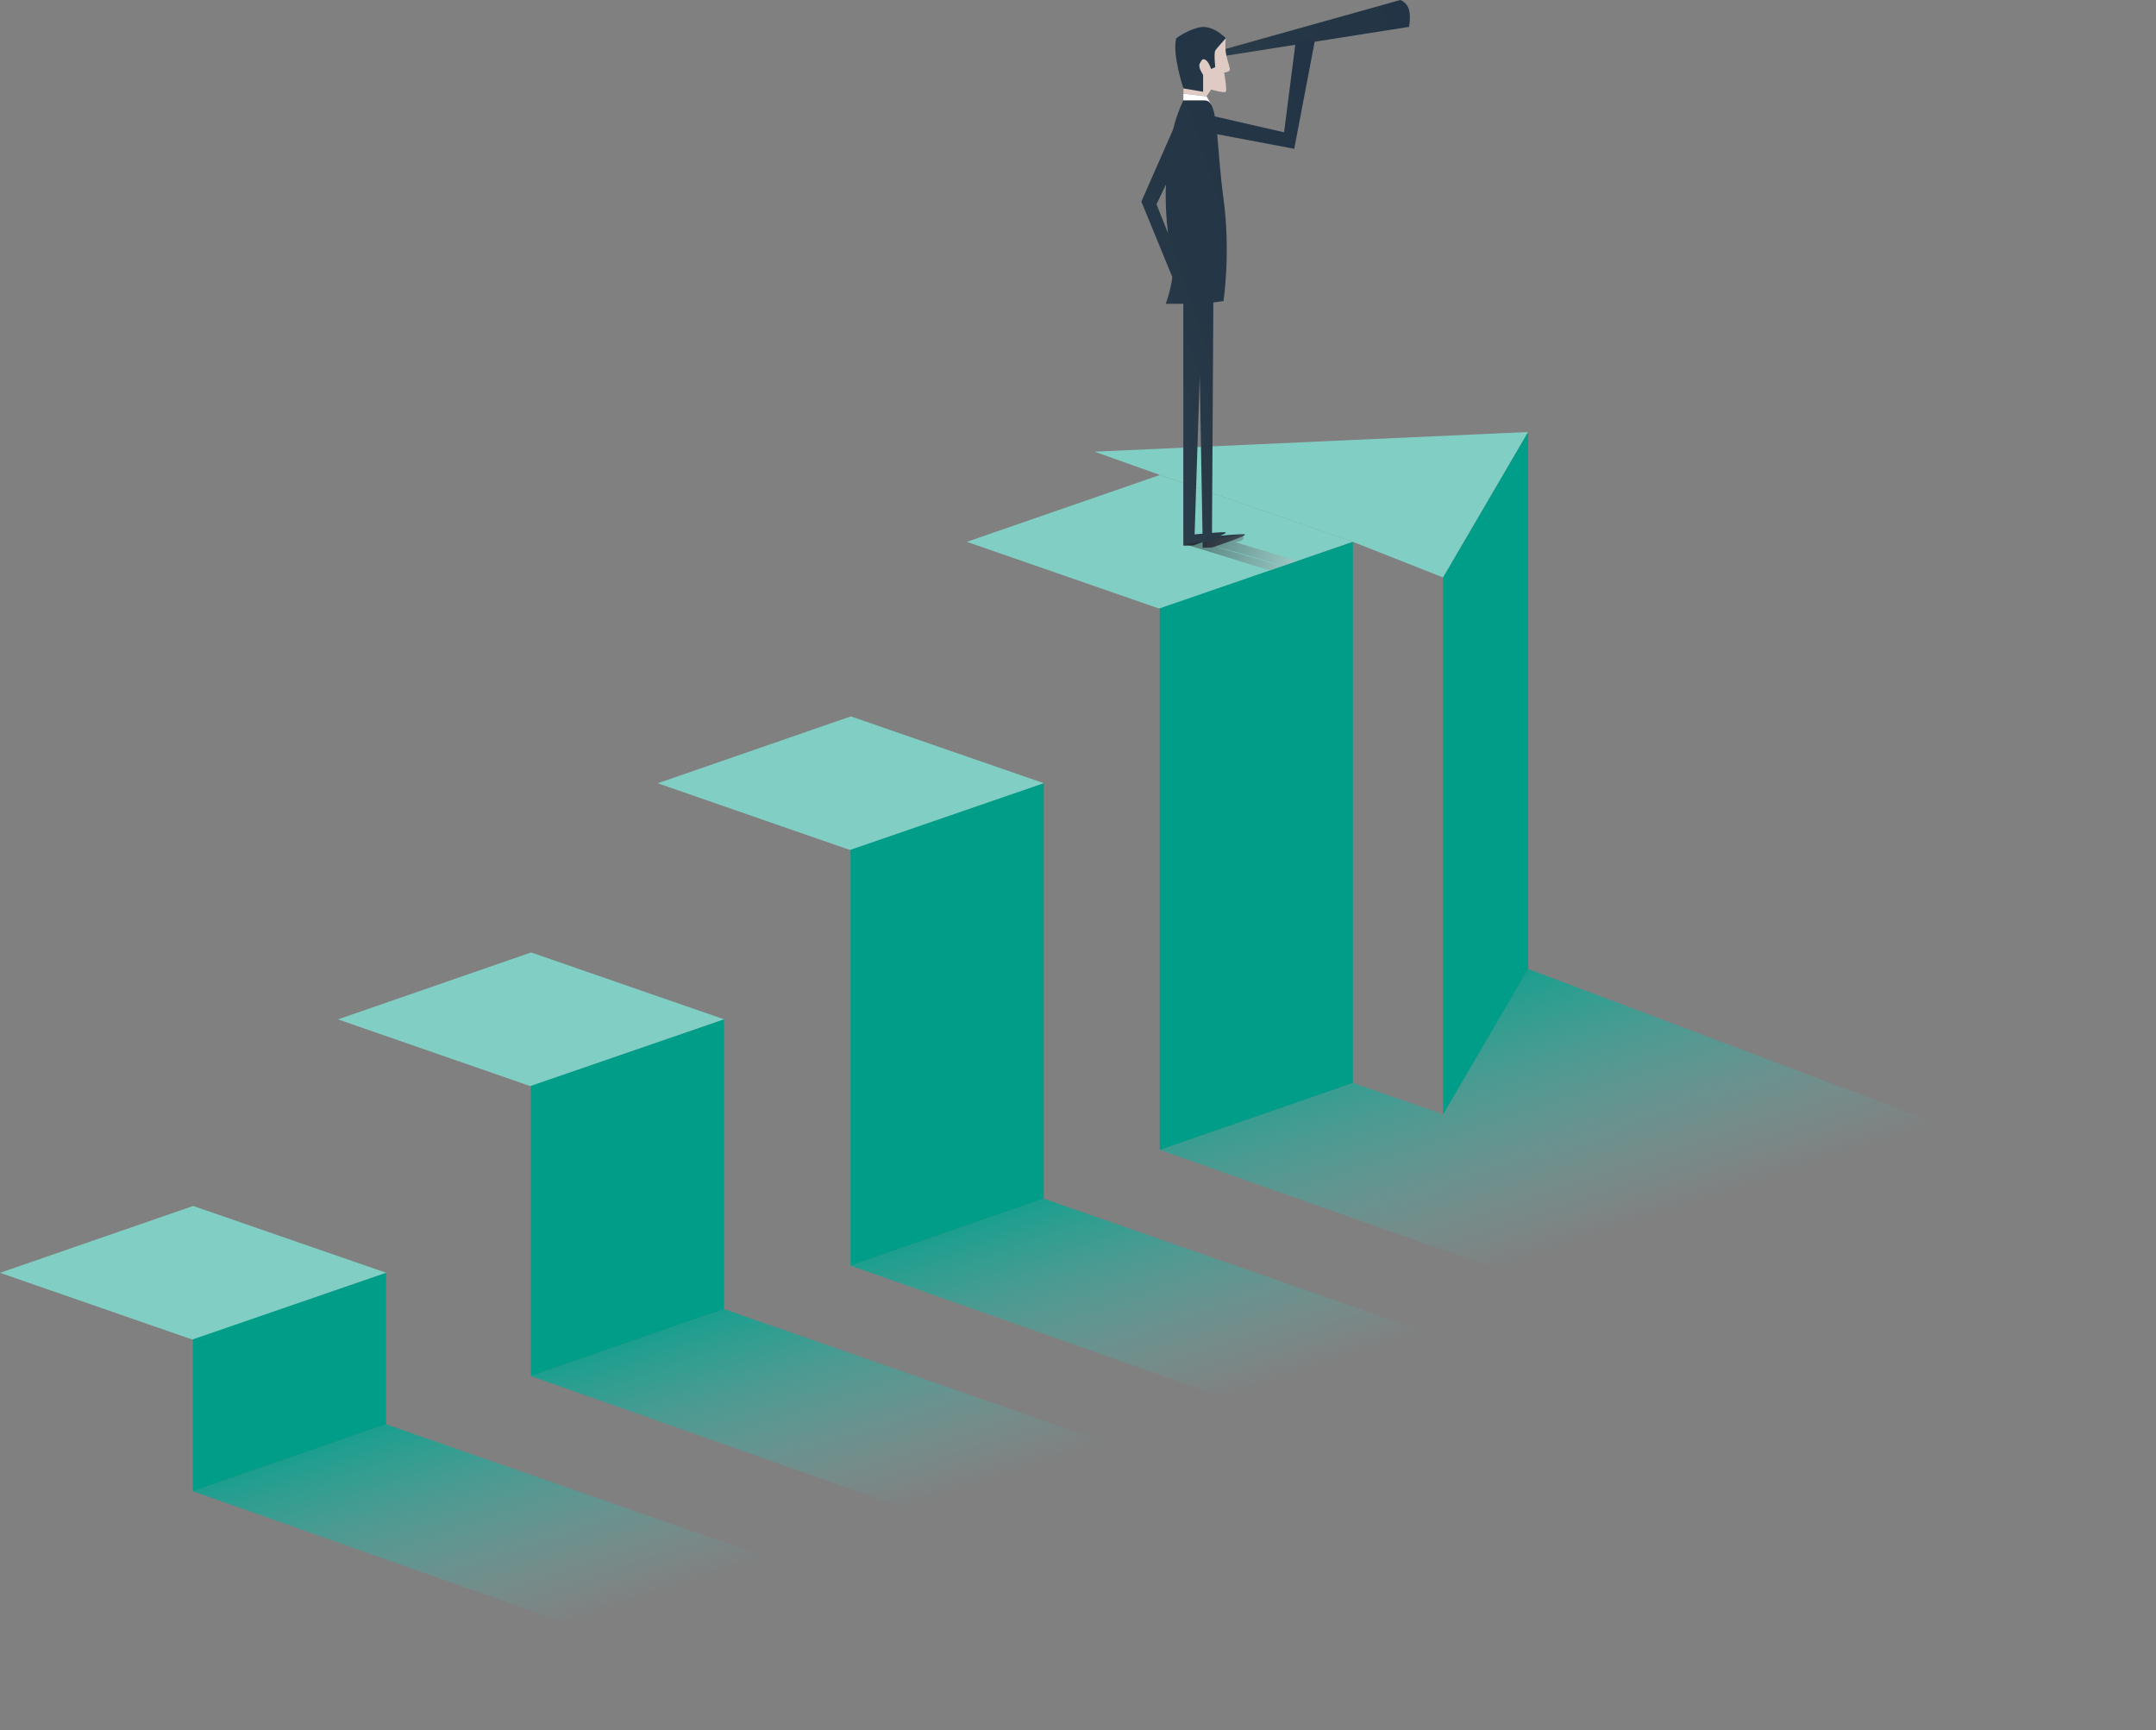 <svg viewBox="0 0 365.88 293.61" xmlns="http://www.w3.org/2000/svg" xmlns:xlink="http://www.w3.org/1999/xlink"><rect x="0" y="0" width="365.88" height="293.61" fill="#808080" stroke="none"/><linearGradient id="linear-gradient" gradientUnits="userSpaceOnUse" x1="266.47" x2="300.45" y1="155.04" y2="257.49"><stop offset="0" stop-color="#009e89"/><stop offset=".5" stop-color="#5ac3bd" stop-opacity="0"/></linearGradient><linearGradient id="linear-gradient-2" x1="204.48" x2="234.83" xlink:href="#linear-gradient" y1="188.07" y2="279.56"/><linearGradient id="linear-gradient-3" x1="150.22" x2="180.57" xlink:href="#linear-gradient" y1="206.8" y2="298.3"/><linearGradient id="linear-gradient-4" x1="92.88" x2="123.23" xlink:href="#linear-gradient" y1="226.35" y2="317.85"/><linearGradient id="linear-gradient-5" gradientUnits="userSpaceOnUse" x1="196.93" x2="216.25" y1="1.98" y2="24.54"><stop offset=".13" stop-color="#233446"/><stop offset=".51" stop-color="#253646"/><stop offset=".71" stop-color="#2c3e4a"/><stop offset=".88" stop-color="#394c4f"/><stop offset="1" stop-color="#495c56"/></linearGradient><linearGradient id="linear-gradient-6" x1="247.76" x2="190.45" xlink:href="#linear-gradient-5" y1="-1.61" y2="17.43"/><linearGradient id="linear-gradient-7" x1="248.37" x2="161.52" xlink:href="#linear-gradient-5" y1="38.15" y2="67.01"/><linearGradient id="linear-gradient-8" gradientUnits="userSpaceOnUse" x1="203.53" x2="226.4" y1="90.89" y2="97.63"><stop offset="0" stop-color="#231f20"/><stop offset="1" stop-color="#ffffff"/></linearGradient><path d="M196.85 103.31 229.63 91.95 196.85 80.6 164.07 91.95 196.81 103.31" fill="#80cec4"/><path d="M365.88 204.65 259.34 164.44 244.9 189.12 229.59 183.78 196.81 195.14 311.58 235.68 365.88 204.65Z" fill="url(#linear-gradient)"/><path d="M196.59 103.31 196.81 103.31 196.81 195.14 229.59 183.78 229.59 161.09 229.59 91.95 196.59 103.31Z" fill="#009e89"/><path d="M144.39 144.28 177.17 132.92 144.39 121.57 111.61 132.92 144.34 144.28" fill="#80cec4"/><path d="M291.86 243.47 177.13 203.42 144.34 214.78 259.12 255.32 291.86 243.47Z" fill="url(#linear-gradient-2)"/><path d="M144.13 144.28 144.34 144.28 144.34 214.78 177.13 203.42 177.13 180.73 177.13 132.92 144.13 144.28Z" fill="#009e89"/><path d="M90.13 184.35 122.91 172.99 90.13 161.63 57.35 172.99 90.09 184.35" fill="#80cec4"/><path d="M237.6 262.2 122.87 222.16 90.09 233.52 204.86 274.06 237.6 262.2Z" fill="url(#linear-gradient-3)"/><path d="M89.87 184.35 90.09 184.35 90.09 233.52 122.87 222.16 122.87 199.47 122.87 172.99 89.87 184.35Z" fill="#009e89"/><path d="M32.78 227.36 65.56 216 32.78 204.65 0 216 32.74 227.36" fill="#80cec4"/><path d="M180.25 281.75 65.52 241.71 32.74 253.07 147.51 293.61 180.25 281.75Z" fill="url(#linear-gradient-4)"/><path d="M32.52 227.36 32.74 227.36 32.74 253.07 65.52 241.71 65.52 219.02 65.52 216 32.52 227.36Z" fill="#009e89"/><path d="M196.85 80.6 229.59 91.95 244.9 98 259.34 73.31 185.74 76.65 196.85 80.6Z" fill="#80cec4"/><path d="M244.9 189.12 259.34 164.44 259.34 73.31 244.9 98 244.9 189.12Z" fill="#009e89"/><path d="m208.03 6.47s-.18 1.32 0 2.46c.22 1.41.79 2.71.67 2.95-.22.43-.96.42-.96.42 0 0 .52 2.95.29 3.26s-2.5-.37-2.5-.37l-.77 1.16-3.93-.48v-.88l2.92-7.04 4.29-1.5Z" fill="#dfcbc3"/><path d="M200.82 17.06 200.82 15.89 204.76 16.36 205.53 17.74 204.44 17.06 200.82 17.06Z" fill="#ffffff"/><path d="m199.62 6.47c-.75 2.68 1.21 8.54 1.21 8.54l3.34.56v-2.87s-.93-1.31-.56-1.93c.37-.62.41-.87.95-.62s.97 1.56.97 1.56l.7-.31s-.25-2.37 0-2.8 1.81-2.12 1.81-2.12c0 0-2.16-2.24-4.29-1.87-2.13.37-4.12 1.87-4.12 1.87Z" fill="url(#linear-gradient-5)"/><path d="m207.97 8.31L237.64 0s1.13.36 1.47 1.66c.35 1.3 0 2.9 0 2.9l-30.98 4.88-.16-1.12Z" fill="url(#linear-gradient-6)"/><path d="m223.18 6.74-3.29.28-1.98 15.43-11.74-2.69c-.32-1.72-.8-2.71-1.65-2.71h-3.71c-.74 1.51-1.31 3.2-1.75 4.96l-5.37 12.2 5.26 12.81c-.32 2.52-1.13 4.53-1.13 4.53h2.99v41h.05v.06s1.57-.04 1.57-.04c0 0 .02 0 .05-.02h.18v-.06c.29-.09.81-.27 1.42-.48l.02.94 1.57-.04s6.25-2.04 5.55-2.22c-.37-.09-2.37.06-4.16.23.71-.29 1.14-.52.93-.57-.24-.06-1.18-.02-2.31.07l.23-39.1 1.72-.23s1.26-8.11 0-17.37c-.57-4.2-.79-8.02-1.07-10.94l13.08 2.47 3.53-18.52Zm-25.32 24.55c-.11 3.15.06 6.07.36 8.28l-1.96-4.9 1.61-3.38Zm4.87 59.4.87-26.95.47 26.82c-.46.04-.92.09-1.33.13Z" fill="url(#linear-gradient-7)"/><path d="m215.51 96.8 2.1-.72-11.3-3.31c.23-.02 5.19 1.41 11.47 3.25l2.39-.82-10.52-3.19c1.7-.19 1.51-.96 1.17-1.34l-3.44.57-2.27.29 1.27.4c-1.15.03-2.12.06-2.65.08l-.08-.02-.25.04c-.06 0-.09 0-.09 0l-2.27.29.08.02h-.08s14.46 4.46 14.46 4.46Z" fill="url(#linear-gradient-8)" opacity=".42"/></svg>
